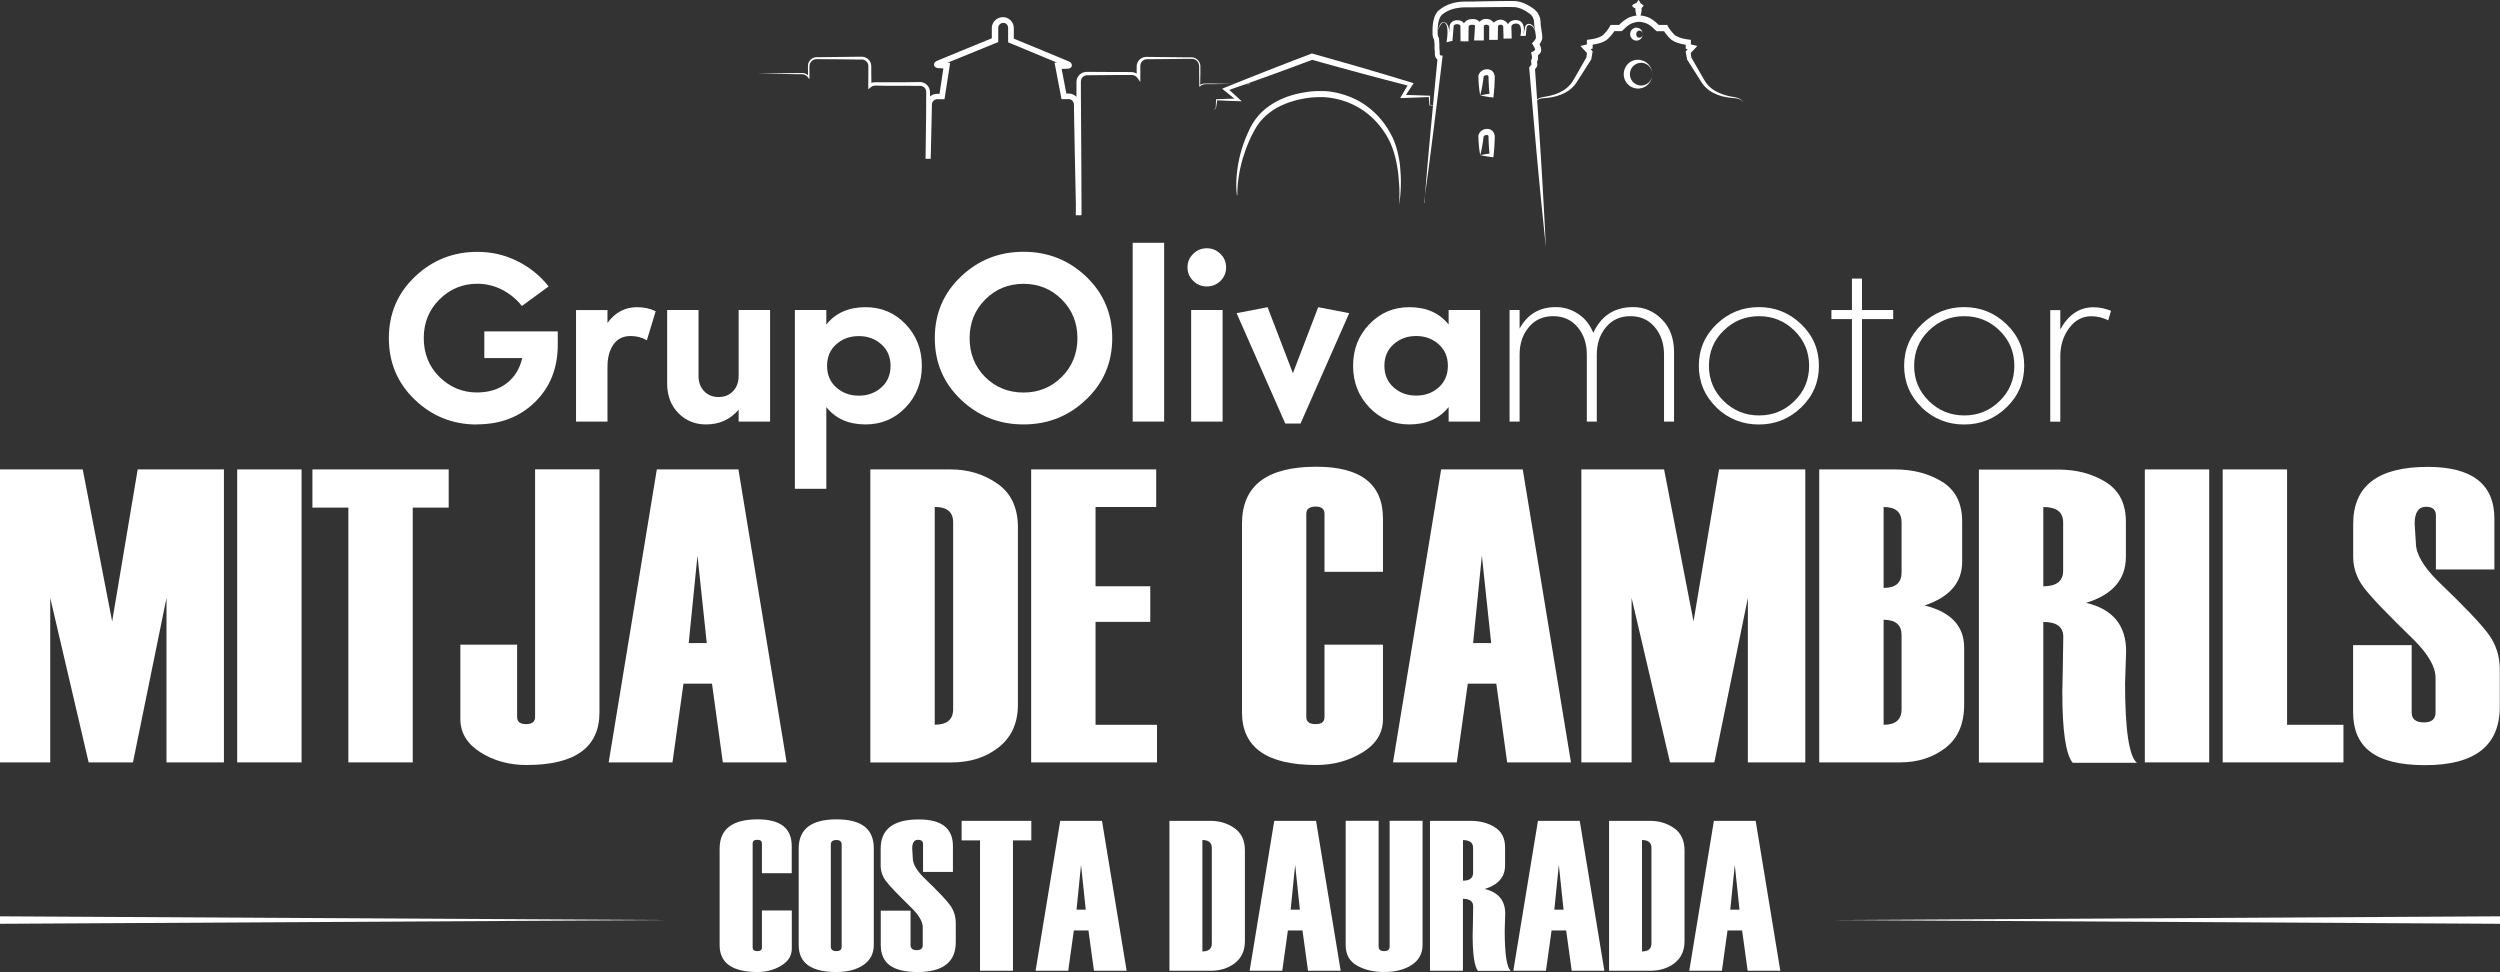 <svg xmlns="http://www.w3.org/2000/svg" id="Capa_2" data-name="Capa 2" viewBox="0 0 333.92 129.84"><rect x="0" y="0" width="333.92" height="129.84" fill="#333333" stroke="none"/><defs><style>      .cls-1 {        fill: #fff;      }    </style></defs><g id="Capa_1-2" data-name="Capa 1"><g><g><path class="cls-1" d="M166.99,11.18l-3.39.04-1.69.02h-.85c-.28,0-.53.08-.73.25l-.14.12v-.18s-.02-1.69-.02-1.69v-.84c0-.14-.02-.26-.06-.38-.04-.12-.1-.23-.18-.33-.16-.19-.4-.31-.65-.33-.03,0-.06,0-.09,0h-.11s-.21,0-.21,0h-.42s-1.69.02-1.69.02l-3.37.03h-.21c-.07,0-.11,0-.17.02-.11.02-.22.07-.31.13-.19.13-.33.33-.37.56-.01.06-.02.11-.02.17v.21s0,.42,0,.42v.84s0,.69,0,.69l-.4-.56c-.13-.18-.33-.31-.54-.35-.05-.01-.11-.02-.16-.02h-.21s-.42,0-.42,0h-1.66s-3.32.03-3.32.03h-.41c-.11,0-.21.02-.31.07-.19.08-.36.24-.44.43-.04.1-.06.2-.07.3v.41s0,.83,0,.83l.02,3.32.04,6.64.03,6.64h-.73s-.18-8.55-.18-8.55l-.08-4.28-.02-1.07v-.53c-.02-.17,0-.39-.03-.46-.04-.22-.21-.42-.42-.51-.05-.02-.11-.04-.16-.05-.03,0-.06,0-.08,0h-.12s-.53,0-.53,0h-.33l-.06-.33-.78-4.08-.09-.46.48-.02,1.23-.04s.07,0,.05,0c0,0-.02,0-.05.02-.03.02-.09.05-.14.18-.02.06-.03.14-.02.19,0,.06.03.09.04.12.03.05.05.06.06.07.03.03,0,0-.03,0l-.13-.05-.57-.24-2.29-.94-4.58-1.9-.25-.1v-1.93c0-.18-.06-.35-.18-.47-.12-.13-.29-.2-.46-.2-.17,0-.35.06-.47.18-.13.12-.21.29-.21.46v1.65s0,.27,0,.27l-.25.1-4.51,1.84-2.26.92-.57.23-.14.06s-.11.04-.12.05h-.02s0,.01.05-.04c.02-.03.06-.09.05-.19,0-.11-.06-.19-.1-.22-.07-.06-.08-.05-.09-.06,0,0,.03,0,.06,0h.15s.3.03.3.03l.61.04.41.03-.06.41-.64,4.12-.05.31h-.31s-.6,0-.6,0h-.07s-.03,0-.05,0c-.03,0-.07,0-.1.02-.06.02-.13.04-.18.07-.12.07-.22.17-.28.28-.03.06-.06.12-.07.19,0,.03-.01.06-.02.1,0,.02,0,.03,0,.05v.07s-.05,2.39-.05,2.39l-.11,4.78h-.65s.05-8.69.05-8.69v-.26c0-.06-.01-.13-.03-.2-.04-.13-.11-.25-.21-.35-.1-.1-.22-.17-.35-.2-.07-.02-.13-.03-.2-.03h-.27s-2.17-.01-2.17-.01h-2.17s-1.09-.02-1.09-.02c-.18,0-.38-.01-.5.01-.14.03-.28.09-.39.18l-.36.3v-.46s.01-1.69.01-1.69v-.84c.01-.14,0-.25-.03-.36-.03-.11-.09-.21-.16-.3-.15-.18-.36-.3-.6-.33-.03,0-.06,0-.09,0h-.11s-.21,0-.21,0h-.42s-1.69-.02-1.69-.02l-3.37-.03h-.21c-.07,0-.12,0-.19.01-.12.02-.24.07-.35.14-.21.13-.37.36-.42.6-.01.06-.02.13-.02.19v.21s0,.42,0,.42v.84s-.01.28-.01.28l-.16-.23c-.15-.22-.4-.39-.67-.43-.13-.02-.28-.01-.43-.02h-.44s-1.76-.03-1.76-.03l-3.53-.05,3.53-.05,1.76-.02h.44c.15,0,.29-.02.45,0,.32.04.61.22.79.48l-.16.05v-.84s-.01-.42-.01-.42v-.21c0-.08,0-.15.02-.23.06-.3.25-.58.5-.75.13-.09.28-.15.43-.18.07-.02.16-.02.23-.02h.21s3.37-.04,3.37-.04l1.69-.02h.42s.21,0,.21,0h.11s.08,0,.12,0c.33.03.64.19.85.45.11.13.19.27.24.43.05.16.06.34.06.47v.84s.02,1.69.02,1.69l-.36-.17c.17-.14.37-.24.58-.28.05,0,.1-.02.16-.02.03,0,.05,0,.07,0h.34s1.09,0,1.09,0h2.17s2.17-.03,2.17-.03h.28c.11,0,.23.01.33.05.22.06.42.17.58.33.16.16.28.35.35.57.03.11.05.22.06.34v.28s.06,8.68.06,8.68h-.65s.06-4.79.06-4.79l.04-2.39v-.08s0-.07,0-.1c0-.07.02-.13.03-.2.03-.13.08-.25.15-.37.13-.23.32-.42.55-.56.11-.07.24-.12.37-.15.06-.02.13-.03.2-.03.03,0,.08,0,.1,0h.08s.6,0,.6,0l-.36.31.62-4.12.35.44-.61-.04-.31-.02h-.15c-.07-.02-.14-.02-.24-.05-.05-.02-.11-.03-.22-.13-.05-.05-.13-.16-.13-.29,0-.13.04-.22.08-.27.07-.1.12-.12.16-.16.04-.03.08-.05.11-.06.08-.04.11-.05.16-.07l.14-.06.56-.23,2.25-.93,4.51-1.85-.25.37v-1.68c.01-.38.19-.75.47-1.01.28-.26.66-.41,1.04-.4.38,0,.76.17,1.02.45.27.27.42.66.41,1.03v1.66s-.25-.37-.25-.37l4.58,1.89,2.29.95.57.24.15.06c.07.03.13.06.24.15.03.03.06.06.11.13.02.04.04.08.06.15.01.07,0,.16-.02.23-.06.15-.15.2-.2.23-.05.03-.09.04-.12.05-.12.04-.19.04-.26.04l-1.24.04.39-.48.78,4.08-.4-.33h.53s.14,0,.14,0c.06,0,.12,0,.18.02.12.02.24.05.35.1.45.19.79.6.89,1.08.01.06.02.12.02.19v.08s0,.07,0,.07v.27s.01.54.01.54l.02,1.07.07,4.28.12,8.56h-.73s.03-6.64.03-6.64l.04-6.64.02-3.32v-.83s0-.42,0-.42c0-.17.05-.35.12-.5.14-.32.41-.57.73-.7.16-.07.34-.1.5-.1h.41s3.32.02,3.32.02h1.66s.42.01.42.01h.21c.08,0,.17.01.25.03.33.07.62.27.81.54l-.39.12v-.84s0-.42,0-.42v-.21c0-.08.01-.17.03-.25.07-.33.28-.62.56-.8.14-.09.3-.15.46-.18.08-.01.17-.02.25-.02h.21s3.37.04,3.37.04l1.69.02h.42s.21,0,.21,0h.11s.08,0,.12,0c.31.03.61.19.81.44.1.12.17.26.22.41.05.15.06.31.05.45v.84s-.03,1.69-.03,1.69l-.14-.06c.12-.1.25-.17.4-.22.15-.05.3-.05.44-.05h.85s1.69.03,1.69.03l3.39.05Z"></path><g><path class="cls-1" d="M191.79,14.14l-.83-.07h-.03s0-.04,0-.04c-.04-.39-.07-.77-.1-1.16l.09.09c-.59.03-1.17.05-1.76.07l-1.76.06h-.38s.2-.33.2-.33l.96-1.65.16.4-3.31-.86c-1.1-.29-2.2-.59-3.31-.88-1.1-.29-2.2-.6-3.3-.9-1.1-.31-2.2-.6-3.29-.92h.25s-2.88,1.07-2.88,1.07l-2.89,1.06c-.96.35-1.93.7-2.9,1.04-.97.35-1.93.69-2.9,1.02l.07-.42c.54.49,1.08.97,1.61,1.47l.37.34-.49-.02-1.43-.05-1.43-.06.08-.07-.18,1.19h0s-.01.02-.01.02l-.42.09.41-.13-.02.02.06-1.2v-.07s.08,0,.08,0l1.43-.05,1.43-.04-.12.32c-.57-.45-1.13-.91-1.69-1.37l-.32-.26.39-.16c.95-.39,1.9-.77,2.86-1.15.95-.38,1.91-.76,2.86-1.13l2.87-1.12,2.88-1.1.12-.05.13.04c1.1.3,2.19.62,3.29.93,1.1.31,2.19.62,3.29.94,1.09.32,2.19.64,3.28.97l3.27.99.34.1-.19.29-1.05,1.6-.18-.33,1.76.05c.59.02,1.17.04,1.76.06h.09v.09c0,.39,0,.77,0,1.16l-.04-.04.82.15Z"></path><path class="cls-1" d="M165.21,26.08c-.11-.82-.1-1.66-.04-2.49.06-.83.19-1.66.37-2.47.18-.82.43-1.62.73-2.4.15-.39.31-.78.49-1.16.17-.38.36-.76.59-1.13.46-.73,1.04-1.39,1.71-1.93.67-.54,1.42-.98,2.21-1.32.78-.34,1.61-.58,2.44-.75.42-.08.84-.15,1.26-.2.42-.05.84-.08,1.29-.07h-.04c.26-.01.47,0,.7,0,.23.01.45.04.68.06.45.06.89.15,1.33.26.87.23,1.72.55,2.51.98,1.58.87,2.92,2.15,3.87,3.66.24.38.46.76.66,1.17.19.4.36.82.49,1.25.27.85.44,1.72.54,2.59.09.87.13,1.75.11,2.62-.02.87-.09,1.74-.23,2.6.03-.43.04-.87.04-1.3,0-.43,0-.86-.03-1.3-.05-.86-.13-1.72-.28-2.57-.29-1.69-.83-3.33-1.82-4.7-.48-.69-1.03-1.33-1.65-1.89-.62-.56-1.31-1.05-2.05-1.43-.73-.39-1.52-.69-2.33-.89-.41-.1-.82-.18-1.23-.23-.21-.03-.41-.04-.62-.06-.2-.01-.42-.02-.6-.01h-.02s-.01,0-.01,0c-.38,0-.79.02-1.18.06-.4.04-.8.1-1.19.18-.79.15-1.56.38-2.3.68-1.47.59-2.8,1.57-3.68,2.88-.22.33-.41.68-.6,1.05-.19.36-.36.73-.52,1.1-.33.75-.6,1.52-.83,2.3-.23.79-.41,1.59-.53,2.4-.06.4-.11.81-.14,1.22-.03.41-.05.82-.04,1.24Z"></path></g><path class="cls-1" d="M204.99,13.73c.03-.21.19-.38.36-.49.18-.12.38-.19.59-.24.41-.08.81-.14,1.21-.24.79-.2,1.55-.52,2.15-1.04.3-.25.56-.55.77-.88.1-.16.2-.35.31-.53l.31-.54,1.23-2.15-.04.12.11-.82.08.27-.58-.62-.4-.43.58-.14.57-.13-.28.34v-.57s0-.32,0-.32l.33-.04c.28-.03.58-.09.86-.16.28-.08.55-.17.78-.31.11-.07.2-.13.29-.23.1-.11.2-.21.3-.33.09-.11.18-.23.27-.35.04-.06.08-.12.12-.18.04-.06.08-.13.1-.17l.11-.22h.24s1.07,0,1.07,0l-.3.13c.18-.2.36-.36.56-.53.2-.16.4-.32.64-.46.06-.03.12-.07.19-.1l.1-.04.09-.04c.13-.05.25-.09.38-.12.12-.03.26-.06.39-.08.14-.02.26-.04.42-.04.16,0,.28.02.42.04.13.02.26.05.39.08.13.03.25.07.38.12l.09.04.09.04c.08.03.14.07.2.1.24.14.45.29.65.46.2.17.37.33.56.53l-.3-.13h1.07s.24,0,.24,0l.11.22s.06.11.1.17c.04.06.08.12.12.18.08.12.17.23.27.34.09.11.19.22.29.33l.04.04.03.03s.04.04.07.06c.05.04.1.07.16.1.22.13.5.23.78.31.28.08.58.13.86.17l.33.04v.32s-.01.57-.01.57l-.28-.34.57.13.58.14-.4.43-.58.62.08-.27.11.82-.04-.11,1.24,2.15.31.54c.1.18.2.36.31.53.21.33.47.62.77.88.6.51,1.36.83,2.15,1.04.4.11.79.17,1.21.24.2.05.41.12.59.24.17.11.33.28.37.49-.06-.2-.22-.35-.39-.44-.18-.09-.38-.14-.58-.17-.4-.04-.83-.07-1.24-.14-.82-.14-1.65-.43-2.35-.94-.35-.26-.66-.57-.91-.93-.13-.18-.23-.35-.34-.53l-.33-.52c-.45-.69-.88-1.4-1.33-2.1l-.03-.05v-.07s-.15-.82-.15-.82l-.03-.15.11-.12.56-.64.18.57-.57-.12-.27-.06v-.29s0-.57,0-.57l.33.36c-.34-.03-.66-.08-.99-.16-.32-.08-.65-.19-.97-.36-.08-.04-.16-.09-.24-.15-.04-.03-.08-.06-.11-.09l-.06-.05-.05-.05c-.12-.12-.23-.24-.34-.36-.11-.13-.22-.26-.31-.39-.05-.07-.1-.14-.14-.21-.05-.08-.09-.14-.14-.24l.36.22h-1.07s-.17,0-.17,0l-.13-.13c-.3-.31-.66-.62-1.01-.82-.32-.17-.81-.29-1.17-.31-.37,0-.85.13-1.18.3-.35.19-.71.51-1.01.82l-.12.13h-1.24s.35-.22.35-.22c-.05.1-.09.16-.14.24-.05.07-.09.14-.14.21-.1.14-.2.27-.31.39-.11.12-.23.25-.34.36-.13.14-.3.26-.46.34-.32.18-.65.28-.97.36-.33.08-.64.13-.99.16l.33-.36v.57s-.01.29-.01.29l-.27.06-.57.12.18-.57.56.64.11.12-.03.15-.14.82v.07s-.04.05-.04.05c-.44.7-.88,1.4-1.33,2.1l-.34.52c-.11.18-.22.34-.34.53-.25.36-.56.67-.91.93-.7.51-1.52.8-2.34.95-.41.08-.83.11-1.24.14-.2.03-.4.07-.58.17-.18.09-.34.24-.39.44Z"></path><path class="cls-1" d="M219.42,4.56c0,.17-.05.34-.15.49-.1.15-.27.3-.49.35-.22.06-.49.02-.7-.14-.21-.15-.35-.43-.35-.7,0-.27.13-.55.35-.7.21-.16.48-.2.7-.14.22.06.39.2.49.35.1.16.14.32.15.49ZM219.42,4.56c0-.17-.09-.33-.23-.41-.13-.08-.3-.08-.41-.02-.11.06-.17.16-.2.23-.02.08-.02.14-.03.2,0,.06,0,.12.03.2.03.08.09.18.2.23.11.06.28.06.41-.02.14-.08.23-.24.23-.41Z"></path><path class="cls-1" d="M220.7,9.91c0,.45-.16.89-.46,1.25-.29.35-.74.61-1.25.66-.25.03-.51,0-.76-.07-.25-.08-.49-.21-.69-.39-.41-.35-.67-.9-.66-1.46,0-.55.25-1.11.66-1.46.2-.18.44-.31.69-.38.25-.08.51-.1.76-.07.5.06.95.31,1.25.67.3.35.46.8.46,1.25ZM220.7,9.91c0-.45-.21-.89-.54-1.17-.17-.14-.36-.24-.56-.3-.2-.06-.41-.06-.6-.04-.4.06-.73.27-.96.54-.22.28-.34.62-.34.96,0,.34.11.68.34.96.22.28.56.49.96.55.2.03.4.02.61-.04.2-.06.39-.16.56-.3.33-.28.54-.72.54-1.17Z"></path><g><path class="cls-1" d="M218.85,2.51c-.17-.21-.26-.42-.32-.63-.06-.21-.09-.42-.09-.63,0-.21.03-.42.09-.63.06-.21.15-.42.33-.63.17.21.26.42.32.63.06.21.09.42.09.63s-.03.42-.09.63c-.06.21-.15.42-.32.63Z"></path><path class="cls-1" d="M217.98.78c.13-.17.26-.26.39-.32.13-.06.26-.09.39-.09.13,0,.26.03.39.09.13.06.26.15.39.32-.13.17-.26.26-.39.32-.13.06-.26.09-.39.09-.13,0-.26-.03-.39-.09-.13-.06-.26-.15-.39-.32Z"></path></g><g><path class="cls-1" d="M190.25,27.1c.13-1.62.26-3.24.4-4.85l.44-4.85.46-4.85.47-4.84.29.37s-.04,0-.06-.01h-.04s-.05-.03-.07-.04c-.04-.02-.09-.04-.13-.07-.08-.06-.15-.13-.2-.2-.11-.16-.15-.33-.16-.48,0-.04,0-.07,0-.11v-.08c0-.05,0-.1,0-.15,0-.05,0-.09-.01-.13,0-.04-.02-.12-.03-.19,0-.14,0-.26,0-.35v-.32c-.03-.21-.04-.43-.06-.65l.04.13c-.11-.24-.2-.45-.24-.74-.01-.07-.01-.17-.01-.2v-.17c0-.11,0-.23,0-.34,0-.46.05-.93.17-1.4.06-.24.14-.47.27-.71.07-.12.14-.23.23-.34.05-.05.1-.1.16-.15l.08-.06.07-.05c.38-.3.8-.53,1.25-.7.45-.17.92-.27,1.38-.32.24-.03.47-.04.7-.04h.67s2.65-.05,2.65-.05c.89-.01,1.77-.03,2.66-.03.23,0,.45,0,.68.01h.09s.09.01.09.01c.07,0,.13.02.19.03.13.02.25.05.37.08.48.13.91.35,1.31.59.1.06.2.12.29.19l.14.1.05.03.03.03.07.05c.12.1.21.19.3.29.09.1.17.21.23.33.13.23.23.49.27.75.02.13.04.26.04.39v.16s0,.1.01.15c.04.41.13.84.19,1.3.01.12.02.24.02.38,0,.07,0,.15-.03.25v.04s-.02.02-.02.02l-.02.05s-.03.07-.04.1c-.06.13-.12.25-.2.36-.08.11-.15.2-.26.31l.05-.49c.09.14.16.27.22.41.06.15.13.3.15.51,0,.11.02.24-.06.41-.02.04-.04.08-.07.12l-.04.05s-.06.07-.09.1c-.06.06-.12.12-.19.17-.03.03-.07.05-.11.08-.04.03-.07.05-.13.08l.2-.44c.04.16.06.3.07.47,0,.08.01.17,0,.27,0,.05-.01.11-.04.18,0,.03-.03.07-.05.11,0,.02-.03.04-.04.06l-.03.04v.02s-.02,0-.02,0h0s-.02.02.02-.02h0s0,0,0,0c0,0-.02.02,0,0,0,0,.01-.02.02-.03,0,0,0,0,0-.01,0-.02,0-.03,0-.04,0-.01,0,0,0,.01,0,.03.01.09.02.16,0,.07.02.14.03.25,0,.05,0,.11-.02.19-.02.08-.06.19-.15.28l.02-.02-.26.31.09-.27.41,5.98.39,5.99.18,2.99.17,3c.11,2,.22,3.99.31,5.99-.21-1.99-.41-3.98-.61-5.97l-.29-2.99-.28-2.99-.53-5.97-.51-5.98v-.15s.09-.12.09-.12l.26-.32h.01s0-.02,0-.02c-.04.04-.05.08-.06.1,0,.01,0,0,0,0,0-.03-.01-.09-.02-.15-.01-.07-.03-.14-.03-.25,0-.05,0-.11.01-.19,0-.04.02-.08.04-.13l.02-.04s.02-.03.03-.05c.03-.04.03-.04.03-.05h0s0,0,0,0c.04-.04.01-.01.02-.02h0s0,0,0,0c0,0,0,.01-.01.02,0,0-.01.02-.01.02,0,.01-.01.02-.01.02,0,0,0,0,0-.02,0-.03,0-.08,0-.14,0-.11-.03-.23-.06-.34l-.07-.3.28-.14s.02-.02.04-.03c.02-.01.04-.03.06-.04.04-.03.08-.07.12-.11.02-.02.03-.03.05-.06l.03-.03s-.02.02-.02.03c-.02.04,0,.03-.01,0,0-.06-.04-.17-.09-.27-.05-.1-.11-.22-.17-.31l-.17-.26.22-.23s.11-.13.16-.2c.05-.07.09-.15.12-.22,0-.02.01-.04.02-.05v-.02s.01-.02.01-.02c0,0,0,0,0,0,0,0,0-.04,0-.08,0-.08,0-.18-.02-.28-.05-.41-.15-.85-.2-1.32,0-.06-.01-.12-.02-.19v-.17c0-.09-.02-.18-.03-.27-.03-.17-.09-.34-.18-.49-.04-.07-.09-.14-.15-.21-.06-.06-.12-.13-.18-.17l-.06-.05-.03-.02s0,0,0,0h0s0,0,0,0h-.02s-.13-.1-.13-.1c-.09-.06-.17-.12-.26-.17-.35-.22-.73-.4-1.1-.5-.09-.03-.19-.05-.28-.06-.05,0-.1-.02-.14-.02-.02,0-.05,0-.07,0h-.07c-.2-.01-.43-.01-.64-.02-.88,0-1.76,0-2.64.02l-2.66.03h-.66c-.21,0-.42.02-.62.04-.41.04-.82.13-1.2.27-.38.14-.74.33-1.05.57l-.07.05-.05.04s-.06.05-.08.08c-.05.06-.1.13-.15.2-.09.15-.16.33-.21.52-.11.38-.15.8-.16,1.22,0,.11,0,.21,0,.32v.16c0,.08,0,.09,0,.13.01.15.09.35.16.51l.03.07v.06c.02.22.03.45.04.67v.34c.01.12,0,.22.01.31,0,.04,0,.07.02.14,0,.07.02.14.02.2,0,.06,0,.12,0,.18v.09s0,.04,0,.05c0,.07.02.12.04.15,0,.01.02.02.03.03,0,0,.01,0,.01,0h0s-.02,0-.02,0l.33.06-.04.32-.58,4.83-.6,4.83-.62,4.83c-.21,1.61-.43,3.22-.65,4.82Z"></path><path class="cls-1" d="M192.03,4.07c.05-.17.11-.33.17-.49.07-.16.14-.32.26-.46.06-.07.13-.14.24-.17.03,0,.06,0,.09,0,.02,0,.04,0,.07,0,.05,0,.1.02.15.04.19.09.3.26.38.42.15.34.19.69.22,1.04.02.35.02.7-.01,1.05l-.24-.21.36-.12-.15.18.03-.95v-.47s.02-.24.02-.24v-.12s0-.06,0-.06c0-.06,0-.08.02-.11.05-.22.19-.42.39-.54.2-.12.4-.16.6-.16.18,0,.39.02.6.13.1.05.2.13.27.23.04.05.07.1.1.16.01.03.03.06.04.09.01.04.02.05.03.11h0v.03l.09,1.73-.35-.34h.37s-.35.35-.35.35l-.02-1.63h0s0-.03,0-.03c0-.06.01-.08.02-.11,0-.03.01-.06.02-.09.02-.06.04-.11.07-.17.05-.11.13-.21.22-.29.18-.17.41-.27.62-.3.11-.02.21-.02.31-.02.03,0,.1,0,.15,0,.05,0,.1,0,.15.02.2.03.45.11.65.34.09.11.17.25.19.41,0,.02,0,.04,0,.08v.05s0,.01,0,.01v.06s-.01.12-.01.12l-.03.48-.06.95-.4-.43h.47s-.41.4-.41.4v-1.58s0-.04,0-.04v-.04s.02-.05.03-.07l.02-.05s.02-.06.04-.09c.02-.06.06-.12.1-.17.08-.11.17-.2.28-.28.23-.15.48-.2.71-.19.21,0,.48.06.68.21.11.07.2.16.27.26.04.05.07.1.1.15.02.03.03.06.04.09.01.03.02.05.04.11l.02.05v1.59s-.4-.39-.4-.39h.37s-.39.38-.39.38l.07-1.63v-.12s.07-.08.07-.08c.05-.06.07-.09.11-.13.04-.03.07-.07.11-.1.08-.06.16-.11.25-.16.18-.09.38-.14.59-.13.21,0,.44.09.6.22.09.06.16.14.22.21.03.04.06.08.08.12.03.05.05.08.08.14l.03.07v.07l-.03,1.42-.32-.32h.47s-.31.32-.31.32l.03-1.37v-.05c.02-.08.04-.11.06-.16.02-.04.04-.09.07-.13.05-.08.12-.15.19-.22.14-.13.32-.2.49-.24.17-.04.34-.04.5-.02.17.02.35.08.5.2.15.12.25.28.31.43.06.16.09.32.1.47.01.31-.02.6-.1.9l-.16-.21h.37s-.15.14-.15.14c.07-.35.13-.7.2-1.04h0c.04-.12.09-.2.17-.27.07-.07.18-.12.29-.13.11,0,.2.02.29.06.04.02.09.04.12.07.04.03.08.06.11.09.14.12.23.28.3.44.07.16.11.33.13.5-.04-.17-.1-.33-.19-.48-.08-.15-.19-.28-.32-.38-.13-.09-.3-.16-.43-.13-.13.02-.24.15-.27.28h0c-.04.34-.08.69-.11,1.04v.12s-.15,0-.15,0h-.37s-.2.02-.2.02l.04-.21c.04-.25.06-.53.02-.78-.03-.25-.12-.48-.28-.58-.08-.05-.17-.08-.28-.09-.11,0-.23,0-.34.03-.1.03-.19.08-.25.14-.03.03-.06.07-.08.11,0,.02-.02.04-.03.06,0,.02-.01.05-.01.04v-.05s.04,1.37.04,1.37v.3s-.31,0-.31,0h-.47s-.31.02-.31.02v-.33s-.04-1.42-.04-1.42l.03.14-.03-.05s-.03-.04-.04-.06c-.03-.04-.06-.07-.09-.09-.07-.05-.12-.06-.2-.06-.08,0-.17.02-.24.06-.04.02-.08.05-.11.08-.02.02-.03.03-.05.05-.01.01-.04.04-.03.04l.07-.21-.03,1.63v.38s-.39,0-.39,0h-.37s-.39,0-.39,0v-.4s0-1.52,0-1.52l.02.12s0,0,0,0v-.03s-.04-.04-.05-.05c-.03-.03-.05-.06-.09-.08-.07-.04-.14-.06-.26-.07-.1,0-.19.02-.24.06-.02.02-.05.04-.07.07,0,.01-.02.03-.02.05v.02s-.01,0-.01,0c0,0,0,.01,0,0v-.08s0,1.58,0,1.58v.41s-.4,0-.4,0h-.47s-.43,0-.43,0l.03-.43.06-.95.03-.47v-.12s.01-.06.01-.06h0v-.02h0s0-.03,0,.02h0v.03s0,0,0-.01c-.01-.02-.08-.06-.19-.08-.03,0-.05,0-.08-.01-.03,0-.05,0-.09,0-.06,0-.12,0-.17,0-.1.01-.18.05-.23.09-.03.02-.05.05-.07.08-.01.02-.02.03-.02.05v.03s-.01.03-.01,0v-.03s-.02,1.63-.02,1.63v.36s-.35,0-.35,0h-.37s-.34-.01-.34-.01v-.33s-.02-1.74-.02-1.74v.02s0,0,0,0c0,0,0-.01,0-.02,0-.02-.01-.03-.03-.05-.02-.03-.05-.05-.08-.08-.07-.05-.18-.07-.32-.08-.11,0-.23.01-.31.06-.08.04-.14.11-.16.19,0,0,0,.03,0,0v.06s-.01.12-.01.12l-.02.24-.04.47-.08.94v.15s-.15.03-.15.03l-.37.09-.28.07.04-.27c.05-.32.08-.66.09-1,0-.33-.01-.67-.11-.97-.05-.15-.13-.28-.26-.36-.03-.02-.07-.03-.1-.04-.01,0-.04,0-.06-.01-.01,0-.03,0-.04,0-.06,0-.13.06-.18.11-.11.11-.21.26-.29.41-.08.15-.16.3-.22.46Z"></path><path class="cls-1" d="M197.71,12.74c.13-.03.26-.06.38-.08.13-.02.26-.05.38-.07.26-.04.51-.08.76-.11l-.26.26c-.09-.75-.13-1.5-.15-2.24v-.14s0-.07,0-.07v-.02s0,0,0,0h0c0-.06-.02-.11-.04-.14-.04-.06-.04-.07-.13-.09-.04,0-.12,0-.16,0-.05,0-.1.02-.14.04-.04.02-.08.05-.12.08-.02.02-.04.04-.05.06l-.02.03s-.01.03-.01.01l.02-.09c-.05.43-.1.86-.18,1.28-.04.22-.08.43-.12.64-.05.21-.1.43-.16.64ZM197.71,12.74c-.05-.22-.08-.43-.11-.65-.03-.22-.05-.43-.07-.65-.04-.43-.06-.86-.07-1.29v-.04l.02-.05c.02-.06.03-.08.04-.11.01-.03.03-.06.04-.09.03-.06.07-.12.11-.17.08-.11.19-.2.31-.27.12-.07.25-.12.39-.15.14-.02.25-.03.4-.02.14.02.3.06.44.16.14.09.25.23.32.36.07.14.1.27.12.41v.06s0,.06,0,.06v.07s0,.14,0,.14c-.02.75-.06,1.49-.15,2.24l-.04.28-.23-.03c-.26-.03-.51-.06-.76-.11-.12-.02-.25-.04-.38-.07-.13-.02-.25-.05-.38-.08Z"></path><path class="cls-1" d="M197.71,20.73c.13-.03.26-.06.38-.08.13-.02.26-.05.38-.07.26-.04.51-.08.76-.11l-.26.26c-.09-.75-.13-1.5-.15-2.24v-.14s0-.07,0-.07v-.02s0,0,0,0h0c0-.06-.02-.11-.04-.14-.04-.06-.04-.07-.13-.09-.04,0-.12,0-.16,0-.05,0-.1.02-.14.04-.04.02-.08.05-.12.08-.02.02-.04.04-.05.06l-.02.03s-.01.03-.01.01l.02-.09c-.05.43-.1.86-.18,1.28-.04.21-.08.43-.12.64-.05.21-.1.43-.16.64ZM197.71,20.73c-.05-.22-.08-.43-.11-.65-.03-.22-.05-.43-.07-.65-.04-.43-.06-.86-.07-1.29v-.04l.02-.05c.02-.06.03-.08.04-.12.01-.03.03-.06.04-.09.03-.06.07-.12.11-.17.08-.11.19-.2.31-.28.12-.07.25-.12.39-.15.14-.03.25-.03.4-.02.14.01.3.06.44.16.14.09.25.23.32.36.07.14.1.27.12.41v.06s0,.06,0,.06v.07s0,.14,0,.14c-.02.75-.06,1.5-.15,2.24l-.04.28-.23-.02c-.26-.03-.51-.07-.76-.11-.12-.02-.25-.04-.38-.07-.13-.02-.25-.05-.38-.08Z"></path></g></g><g><path class="cls-1" d="M63.69,56.7c-3.21,0-5.97-1.1-8.28-3.31-2.31-2.21-3.47-4.95-3.47-8.22s1.16-6.01,3.49-8.22c2.32-2.21,5.1-3.31,8.33-3.31,1.91,0,3.69.41,5.35,1.24,1.66.83,3.05,1.95,4.17,3.38l-3.57,2.61c-.72-.91-1.6-1.63-2.64-2.17-1.04-.53-2.14-.8-3.31-.8-1.97,0-3.66.7-5.06,2.09-1.4,1.39-2.1,3.12-2.1,5.17s.71,3.84,2.12,5.21c1.41,1.37,3.07,2.05,4.98,2.05,1.59,0,2.92-.41,3.98-1.23,1.06-.82,1.75-1.94,2.07-3.36h-5.06v-3.57h9.81v1.78c0,3.12-1.01,5.67-3.04,7.66-2.03,1.99-4.61,2.98-7.75,2.98Z"></path><path class="cls-1" d="M87.58,41.57l-1.18,3.88c-.66-.38-1.38-.57-2.17-.57-1,0-1.76.38-2.29,1.13-.53.75-.8,1.75-.8,2.98v7.32h-4.2v-14.9h4.2v1.72c1.02-1.4,2.34-2.1,3.95-2.1.93,0,1.76.18,2.48.54Z"></path><path class="cls-1" d="M89.1,41.41h4.2v8.79c0,.85.25,1.53.75,2.05.5.52,1.14.78,1.93.78s1.43-.26,1.93-.78c.5-.52.75-1.2.75-2.05v-8.79h4.2v14.9h-4.2v-1.59c-1.13,1.32-2.58,1.97-4.36,1.97-1.46,0-2.7-.5-3.69-1.51-1-1.01-1.5-2.34-1.5-4v-9.78Z"></path><path class="cls-1" d="M106.17,65.29v-23.88h4.2v1.94c1.23-1.55,2.98-2.32,5.25-2.32,2.1,0,3.88.75,5.33,2.26,1.45,1.51,2.18,3.37,2.18,5.57s-.73,4.07-2.18,5.57c-1.45,1.51-3.23,2.26-5.33,2.26-2.27,0-4.02-.77-5.25-2.32v10.92h-4.2ZM111.68,46c-.81.72-1.21,1.68-1.21,2.87s.41,2.15,1.23,2.88c.82.73,1.82,1.1,3.01,1.1s2.19-.37,3.01-1.1c.82-.73,1.23-1.69,1.23-2.88s-.41-2.15-1.23-2.88c-.82-.73-1.82-1.1-3.01-1.1s-2.2.37-3.03,1.11Z"></path><path class="cls-1" d="M145.05,53.38c-2.31,2.21-5.09,3.31-8.34,3.31s-6.03-1.1-8.36-3.31c-2.32-2.21-3.49-4.95-3.49-8.22s1.16-6.01,3.49-8.22c2.32-2.21,5.11-3.31,8.36-3.31s6.03,1.1,8.36,3.31c2.32,2.21,3.49,4.95,3.49,8.22s-1.17,6.01-3.5,8.22ZM131.58,50.36c1.4,1.38,3.11,2.07,5.13,2.07s3.72-.7,5.11-2.09c1.39-1.39,2.09-3.12,2.09-5.17s-.7-3.78-2.09-5.17c-1.39-1.39-3.09-2.09-5.11-2.09s-3.72.7-5.11,2.09c-1.39,1.39-2.09,3.12-2.09,5.17s.69,3.79,2.07,5.19Z"></path><path class="cls-1" d="M155.49,32.43v23.88h-4.2v-23.88h4.2Z"></path><path class="cls-1" d="M163.01,37.53c-.51.49-1.11.73-1.82.73s-1.31-.25-1.82-.75c-.51-.5-.76-1.1-.76-1.8s.25-1.3.76-1.8c.51-.5,1.11-.75,1.82-.75s1.31.25,1.82.75c.51.5.76,1.1.76,1.8s-.25,1.31-.76,1.82ZM163.3,41.41v14.9h-4.2v-14.9h4.2Z"></path><path class="cls-1" d="M173.71,56.57h-2.04l-6.5-14.74,4.14-.8,3.38,8.82,3.38-8.82,4.14.8-6.5,14.74Z"></path><path class="cls-1" d="M197.69,41.41v14.9h-4.2v-1.94c-1.23,1.55-2.98,2.32-5.25,2.32-2.1,0-3.88-.75-5.33-2.26-1.45-1.51-2.18-3.36-2.18-5.57s.73-4.06,2.18-5.57c1.45-1.51,3.23-2.26,5.33-2.26,2.27,0,4.02.77,5.25,2.32v-1.94h4.2ZM192.15,51.76c.83-.74,1.24-1.71,1.24-2.9s-.41-2.15-1.23-2.88c-.82-.73-1.82-1.1-3.01-1.1s-2.19.37-3.01,1.1c-.82.73-1.23,1.69-1.23,2.88s.41,2.15,1.23,2.88c.82.73,1.82,1.1,3.01,1.1s2.19-.36,2.99-1.08Z"></path><path class="cls-1" d="M213.29,56.31h-1.34v-8.95c0-1.47-.41-2.69-1.23-3.66-.82-.98-1.91-1.47-3.26-1.47s-2.45.49-3.26,1.47c-.82.98-1.23,2.2-1.23,3.66v8.95h-1.34v-14.9h1.34v2.48c1.04-1.91,2.65-2.87,4.84-2.87,1.08,0,2.08.3,2.99.91.91.6,1.58,1.45,2.01,2.53,1.06-2.29,2.83-3.44,5.32-3.44,1.49,0,2.77.55,3.85,1.64,1.08,1.09,1.62,2.55,1.62,4.38v9.27h-1.34v-8.95c0-1.47-.41-2.69-1.23-3.66-.82-.98-1.91-1.47-3.26-1.47s-2.45.49-3.26,1.47c-.82.98-1.23,2.2-1.23,3.66v8.95Z"></path><path class="cls-1" d="M229.27,54.43c-1.57-1.53-2.36-3.39-2.36-5.57s.79-4.04,2.37-5.56c1.58-1.52,3.47-2.28,5.65-2.28s4.07.76,5.65,2.28c1.58,1.52,2.37,3.37,2.37,5.56s-.79,4.04-2.37,5.56-3.47,2.28-5.65,2.28-4.08-.75-5.67-2.26ZM230.2,44.18c-1.3,1.27-1.94,2.83-1.94,4.68s.65,3.41,1.96,4.7c1.31,1.28,2.88,1.93,4.73,1.93s3.42-.64,4.73-1.93c1.31-1.28,1.96-2.85,1.96-4.7s-.65-3.41-1.96-4.7c-1.31-1.28-2.88-1.93-4.73-1.93s-3.43.65-4.74,1.94Z"></path><path class="cls-1" d="M244.62,42.62v-1.21h2.74v-4.2h1.34v4.2h4.17v1.21h-4.17v13.69h-1.34v-13.69h-2.74Z"></path><path class="cls-1" d="M256.69,54.43c-1.57-1.53-2.36-3.39-2.36-5.57s.79-4.04,2.37-5.56c1.58-1.52,3.47-2.28,5.65-2.28s4.07.76,5.65,2.28c1.58,1.52,2.37,3.37,2.37,5.56s-.79,4.04-2.37,5.56-3.47,2.28-5.65,2.28-4.08-.75-5.67-2.26ZM257.61,44.18c-1.3,1.27-1.94,2.83-1.94,4.68s.65,3.41,1.96,4.7c1.31,1.28,2.88,1.93,4.73,1.93s3.42-.64,4.73-1.93c1.31-1.28,1.96-2.85,1.96-4.7s-.65-3.41-1.96-4.7c-1.31-1.28-2.88-1.93-4.73-1.93s-3.43.65-4.74,1.94Z"></path><path class="cls-1" d="M281.97,41.51l-.38,1.27c-.72-.36-1.48-.54-2.26-.54-1.19,0-2.18.53-2.96,1.59-.79,1.06-1.18,2.31-1.18,3.76v8.73h-1.34v-14.9h1.34v2.58c1.08-1.97,2.56-2.96,4.43-2.96.79,0,1.57.16,2.36.48Z"></path></g><g><path class="cls-1" d="M105.76,116.63h-3.99v-3.97c0-.33-.2-.49-.61-.49s-.63.16-.63.49v13.89c0,.33.21.49.63.49s.61-.16.61-.49v-4.94h3.99v5.08c0,.95-.46,1.71-1.4,2.28-.93.57-1.98.86-3.16.86-3.39,0-5.08-1.2-5.08-3.6v-12.89c0-2.6,1.69-3.9,5.08-3.9,3.03,0,4.55,1.18,4.55,3.55v3.63Z"></path><path class="cls-1" d="M106.68,126.23v-12.89c0-2.6,1.68-3.9,5.05-3.9s4.98,1.29,4.98,3.87v12.89c0,1.16-.46,2.06-1.39,2.69-.92.63-2.13.94-3.62.94-3.35,0-5.02-1.2-5.02-3.6ZM112.42,126.44v-13.64c0-.4-.24-.6-.71-.6s-.74.2-.74.6v13.64c0,.4.25.6.74.6s.71-.2.71-.6Z"></path><path class="cls-1" d="M117.63,121.64h3.99v4.59c0,.46.28.68.83.68s.8-.23.8-.68v-2.37c0-.73-.48-1.58-1.45-2.55-1.87-1.82-3.03-3.03-3.49-3.66-.46-.62-.68-1.31-.68-2.05v-2.25c0-2.6,1.7-3.9,5.09-3.9,3.04,0,4.56,1.18,4.56,3.55v3.46h-3.99v-3.69c0-.4-.22-.6-.67-.6-.52,0-.78.39-.78,1.16l.08,1.3c0,.74.49,1.61,1.48,2.6,1.84,1.76,3.01,2.99,3.51,3.69.5.7.75,1.49.75,2.37v2.55c0,2.66-1.7,3.99-5.1,3.99s-4.92-1.21-4.92-3.63v-4.57Z"></path><path class="cls-1" d="M137.76,112.25h-2.46v17.41h-4.4v-17.41h-2.46v-2.61h9.31v2.61Z"></path><path class="cls-1" d="M150.48,129.66h-4.36l-.74-5.38h-1.95l-.75,5.38h-4.36l3.29-20.02h5.58l3.29,20.02ZM145.02,121.5l-.63-5.98-.6,5.98h1.23Z"></path><path class="cls-1" d="M156.2,129.66v-20.02h5.49c1.19,0,2.26.32,3.19.97s1.4,1.64,1.4,2.98v12.12c0,1.25-.44,2.22-1.31,2.91s-1.96,1.04-3.25,1.04h-5.52ZM161.86,126.02v-12.77c0-.7-.42-1.05-1.26-1.05v14.88c.84,0,1.26-.35,1.26-1.06Z"></path><path class="cls-1" d="M179.07,129.66h-4.36l-.74-5.38h-1.95l-.75,5.38h-4.36l3.29-20.02h5.58l3.29,20.02ZM173.62,121.5l-.63-5.98-.6,5.98h1.23Z"></path><path class="cls-1" d="M179.74,109.63h4.4v16.81c0,.4.25.6.74.6s.73-.2.73-.6v-16.81h4.4v16.57c0,1.15-.48,2.05-1.44,2.68-.96.63-2.19.95-3.69.95-1.39,0-2.59-.28-3.61-.85-1.02-.57-1.53-1.48-1.53-2.75v-16.6Z"></path><path class="cls-1" d="M201.81,129.68h-4.4c-.47-.57-.71-2.18-.71-4.83v-.03l.03-1.2c.03-1.67.04-2.52.04-2.55,0-.68-.46-1.02-1.37-1.02v9.61h-4.4v-20.02h5.43c1.24,0,2.32.28,3.23.85s1.37,1.47,1.37,2.69v2.4c0,1.55-.91,2.61-2.72,3.16,1.82.43,2.74,1.53,2.74,3.31l-.07,2.19c0,3.2.27,5.02.82,5.44ZM196.76,116.56v-3.3c0-.7-.45-1.05-1.35-1.05v5.42c.9,0,1.35-.35,1.35-1.06Z"></path><path class="cls-1" d="M214.29,129.66h-4.36l-.74-5.38h-1.95l-.75,5.38h-4.36l3.29-20.02h5.58l3.29,20.02ZM208.84,121.5l-.63-5.98-.6,5.98h1.23Z"></path><path class="cls-1" d="M214.92,129.66v-20.02h5.49c1.19,0,2.26.32,3.19.97s1.4,1.64,1.4,2.98v12.12c0,1.25-.44,2.22-1.31,2.91s-1.96,1.04-3.25,1.04h-5.52ZM220.58,126.02v-12.77c0-.7-.42-1.05-1.26-1.05v14.88c.84,0,1.26-.35,1.26-1.06Z"></path><path class="cls-1" d="M237.79,129.66h-4.36l-.74-5.38h-1.95l-.75,5.38h-4.36l3.29-20.02h5.58l3.29,20.02ZM232.34,121.5l-.63-5.98-.6,5.98h1.23Z"></path></g><g><path class="cls-1" d="M29.91,101.83h-7.67v-21.97l-4.48,21.97h-5.92l-5.13-21.97v21.97H0v-39.13h11.05l3.93,20.3,3.41-20.3h11.52v39.13Z"></path><path class="cls-1" d="M40.28,101.83h-8.6v-39.13h8.6v39.13Z"></path><path class="cls-1" d="M59.93,67.8h-4.8v34.03h-8.6v-34.03h-4.8v-5.1h18.2v5.1Z"></path><path class="cls-1" d="M61.48,86.11h7.59v9.66c0,.64.4.95,1.2.95s1.2-.32,1.2-.95v-33.08h8.6v32.45c0,4.69-3.25,7.04-9.74,7.04-2.31,0-4.36-.56-6.15-1.69s-2.69-2.61-2.69-4.45v-9.93Z"></path><path class="cls-1" d="M105.07,101.83h-8.52l-1.45-10.51h-3.81l-1.47,10.51h-8.52l6.43-39.13h10.9l6.44,39.13ZM94.4,85.89l-1.24-11.68-1.17,11.68h2.41Z"></path><path class="cls-1" d="M116.25,101.83v-39.13h10.73c2.34,0,4.41.63,6.24,1.9,1.82,1.26,2.74,3.21,2.74,5.83v23.69c0,2.44-.85,4.34-2.56,5.69-1.71,1.36-3.83,2.03-6.36,2.03h-10.78ZM127.31,94.73v-24.97c0-1.37-.82-2.05-2.46-2.05v29.09c1.64,0,2.46-.69,2.46-2.08Z"></path><path class="cls-1" d="M154.54,101.83h-16.81v-39.13h16.7v5.02h-8.1v10.59h7.31v4.75h-7.31v13.75h8.21v5.02Z"></path><path class="cls-1" d="M184.72,76.37h-7.81v-7.75c0-.64-.4-.96-1.19-.96s-1.24.32-1.24.96v27.15c0,.64.41.95,1.24.95s1.19-.32,1.19-.95v-9.66h7.81v9.93c0,1.86-.91,3.34-2.73,4.46-1.82,1.12-3.88,1.68-6.17,1.68-6.62,0-9.93-2.35-9.93-7.04v-25.19c0-5.08,3.31-7.61,9.93-7.61,5.93,0,8.9,2.31,8.9,6.93v7.1Z"></path><path class="cls-1" d="M209.83,101.83h-8.52l-1.45-10.51h-3.81l-1.47,10.51h-8.52l6.43-39.13h10.9l6.44,39.13ZM199.17,85.89l-1.24-11.68-1.17,11.68h2.41Z"></path><path class="cls-1" d="M241.13,101.83h-7.67v-21.97l-4.48,21.97h-5.92l-5.13-21.97v21.97h-6.71v-39.13h11.05l3.93,20.3,3.41-20.3h11.52v39.13Z"></path><path class="cls-1" d="M242.99,101.83v-39.13h10.12c2.42,0,4.52.55,6.3,1.65,1.78,1.1,2.67,2.86,2.67,5.28v5.43c0,2.75-1.67,4.69-5.02,5.81,3.53.87,5.29,2.76,5.29,5.65v7.59c0,2.58-.84,4.52-2.52,5.8-1.68,1.28-3.69,1.92-6.02,1.92h-10.83ZM253.99,76.45v-6.68c0-1.37-.8-2.05-2.4-2.05v10.81c1.6,0,2.4-.69,2.4-2.08ZM253.99,94.74v-9.91c0-1.36-.8-2.05-2.4-2.05v14.03c1.6,0,2.4-.69,2.4-2.07Z"></path><path class="cls-1" d="M285.45,101.89h-8.6c-.93-1.11-1.39-4.26-1.39-9.44v-.05l.05-2.35c.05-3.26.08-4.92.08-4.99,0-1.33-.89-1.99-2.67-1.99v18.78h-8.6v-39.13h10.62c2.42,0,4.53.56,6.32,1.67,1.79,1.11,2.69,2.87,2.69,5.27v4.69c0,3.04-1.77,5.09-5.32,6.17,3.57.84,5.35,2.99,5.35,6.47l-.14,4.28c0,6.26.54,9.81,1.61,10.64ZM275.57,76.23v-6.46c0-1.37-.88-2.05-2.65-2.05v10.59c1.76,0,2.65-.69,2.65-2.08Z"></path><path class="cls-1" d="M295.08,101.83h-8.6v-39.13h8.6v39.13Z"></path><path class="cls-1" d="M313.01,101.83h-16.13v-39.13h8.6v34.11h7.53v5.02Z"></path><path class="cls-1" d="M314.32,86.17h7.8v8.98c0,.89.54,1.34,1.62,1.34s1.57-.45,1.57-1.34v-4.64c0-1.42-.95-3.08-2.84-4.99-3.66-3.55-5.93-5.93-6.82-7.15-.89-1.22-1.34-2.56-1.34-4.01v-4.39c0-5.08,3.32-7.61,9.95-7.61,5.94,0,8.91,2.31,8.91,6.93v6.77h-7.81v-7.2c0-.78-.44-1.17-1.31-1.17-1.02,0-1.53.76-1.53,2.26l.16,2.54c0,1.46.97,3.15,2.9,5.08,3.59,3.44,5.88,5.84,6.85,7.2.98,1.36,1.46,2.91,1.46,4.64v4.99c0,5.2-3.32,7.8-9.97,7.8s-9.62-2.36-9.62-7.1v-8.92Z"></path></g><polygon class="cls-1" points="0 122.39 89.15 122.89 0 123.39 0 122.39 0 122.39"></polygon><polygon class="cls-1" points="333.92 123.39 244.76 122.89 333.92 122.39 333.92 123.39 333.92 123.39"></polygon></g></g></svg>